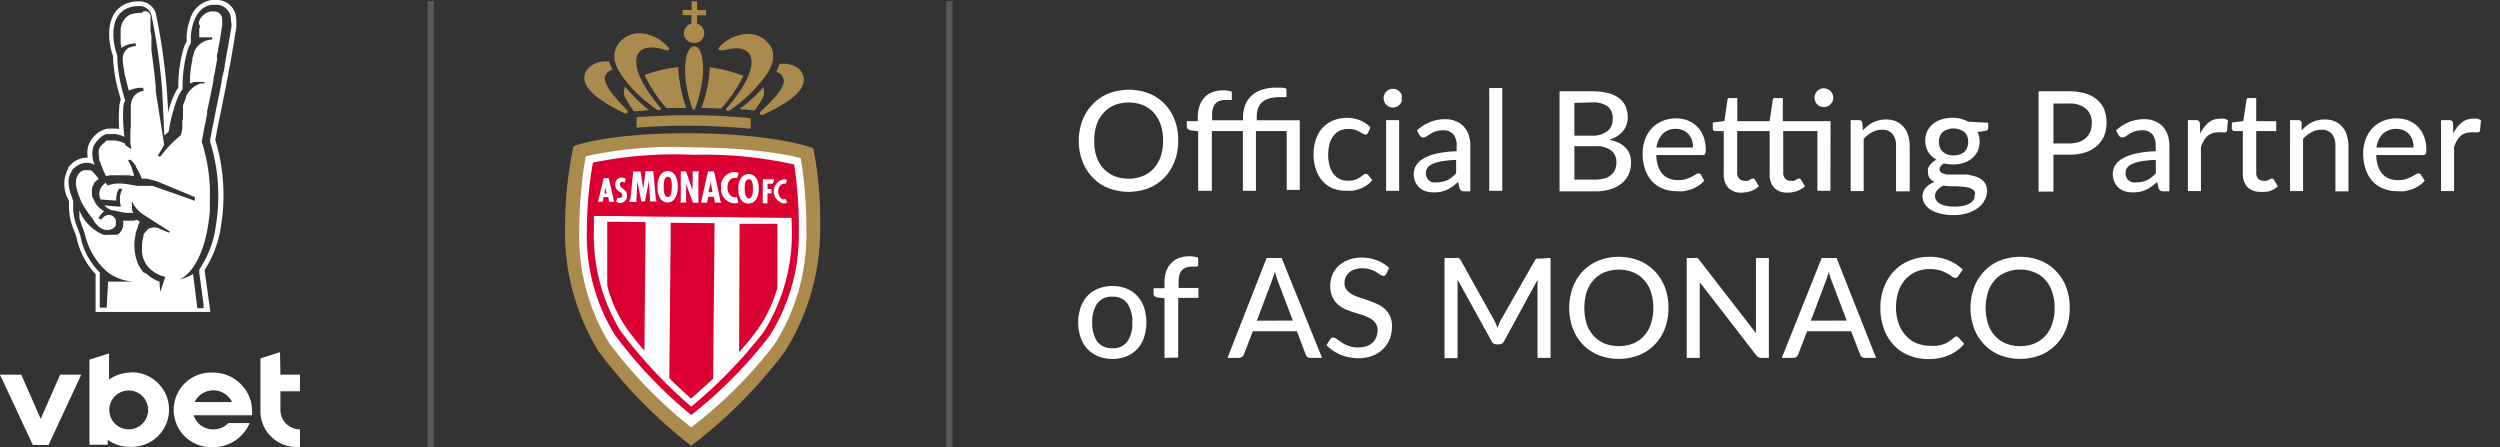 <svg xmlns="http://www.w3.org/2000/svg" viewBox="0 0 191.69 34.29"><rect x="0" y="0" width="191.69" height="34.29" fill="#333333" stroke="none"/><defs><style>.cls-1{fill:none;}.cls-2{opacity:0.2;}.cls-3{fill:#f0f1f1;}.cls-4{fill:#aa8a4d;}.cls-5{fill:#fff;}.cls-6{fill:#db0032;}</style></defs><g id="Layer_2" data-name="Layer 2"><g id="Layer_1-2" data-name="Layer 1"><rect class="cls-1" y="0.08" width="191.69" height="34.21"/><g class="cls-2"><rect class="cls-3" x="72.55" y="0.09" width="0.48" height="34.2"/></g><g class="cls-2"><rect class="cls-3" x="32.78" y="0.09" width="0.48" height="34.2"/></g><path class="cls-4" d="M47.89,8.69l.11,0a.14.14,0,0,0,.1-.05.14.14,0,0,0,0-.17s-.53-.54-1-1.1-.82-1.17-.71-1.5a.8.8,0,0,1,.57-.53,3.5,3.5,0,0,1-.25-.62,3.3,3.3,0,0,0-.55,0A1.79,1.79,0,0,0,45.4,5a1.22,1.22,0,0,0-.57.73C44.49,7,46.88,8.18,47.89,8.69Z"/><path class="cls-4" d="M50.42,8.44a.24.24,0,0,0,.11,0,.17.17,0,0,0,.1,0,.13.13,0,0,0,0-.18c-.81-1-2.27-2.91-1.73-4.1.46-.82,1.72-.44,2-.36s.29.08.38,0,0-.17-.07-.19a3,3,0,0,0-2.13-1.06H49a1.94,1.94,0,0,0-1.7,1c-.64,1.15.43,2.37,1.12,3.18A11.45,11.45,0,0,0,50.42,8.44Z"/><path class="cls-4" d="M48.13,6.87l0,0a2.2,2.2,0,0,1-.2-.23.94.94,0,0,0,.11,1,5.84,5.84,0,0,0,.56.89s.42,0,1.16-.09A11.07,11.07,0,0,1,48.13,6.87Z"/><path class="cls-4" d="M51,8.18l.09.1,1.53,0A11.14,11.14,0,0,1,52,5.15a10.33,10.33,0,0,0-2.58.6A11,11,0,0,0,51,8.18Z"/><path class="cls-4" d="M53,1.82a.77.77,0,0,0-.57.71.76.76,0,0,0,.77.76A.75.75,0,0,0,54,2.55a.77.77,0,0,0-.55-.73V1.17h.69V.77h-.69V.1h-.42V.76h-.69v.4h.69Z"/><path class="cls-4" d="M62.36,11.37c-.11-.06-2.89-1.09-9.19-1.15s-9.09.92-9.2,1a29.49,29.49,0,0,0-.64,5.94,17.55,17.55,0,0,0,2.55,9.76A37.46,37.46,0,0,0,53,34.18,36.86,36.86,0,0,0,60.15,27a17.57,17.57,0,0,0,2.74-9.71A28.62,28.62,0,0,0,62.36,11.37Z"/><path class="cls-4" d="M58.29,8.58a.14.14,0,0,0,0,.17s0,.06.1.06l.1,0c1-.49,3.43-1.6,3.12-2.94a1.21,1.21,0,0,0-.55-.73,2,2,0,0,0-.73-.24,2.49,2.49,0,0,0-.55,0,3.84,3.84,0,0,1-.26.61.8.8,0,0,1,.56.54c.1.33-.17.87-.74,1.49S58.31,8.56,58.29,8.58Z"/><path class="cls-4" d="M55.52,3.85c.3-.08,1.57-.44,2,.39.52,1.2-1,3.12-1.8,4.06a.12.12,0,0,0,0,.18.13.13,0,0,0,.1,0,.24.24,0,0,0,.11,0,11.69,11.69,0,0,0,2-1.72c.7-.8,1.79-2,1.18-3.16a2,2,0,0,0-1.69-1h-.1a3.06,3.06,0,0,0-2.15,1s-.11.11-.07.18S55.36,3.89,55.52,3.85Z"/><path class="cls-4" d="M58.52,6.69l-.2.23,0,0a10.84,10.84,0,0,1-1.63,1.45c.74.05,1.17.1,1.17.1a6.83,6.83,0,0,0,.57-.87A1,1,0,0,0,58.52,6.69Z"/><path class="cls-4" d="M55.28,8.32l.1-.1A10.75,10.75,0,0,0,57,5.82a10.2,10.2,0,0,0-2.57-.65,11.1,11.1,0,0,1-.64,3.1Z"/><path class="cls-4" d="M53.24,3.55c-.39,0-.72.63-.71,1.92a9.22,9.22,0,0,0,.57,2.87c0,.06.06.08.09.08s.06,0,.1-.08a9.58,9.58,0,0,0,.62-2.86C53.94,4.19,53.62,3.55,53.24,3.55Z"/><path class="cls-4" d="M53.19,8.83c-2.47,0-4.38.15-4.38.15v.81s1.89-.18,4.38-.15,4.37.23,4.37.23V9.06S55.65,8.85,53.19,8.83Z"/><path class="cls-5" d="M61.4,12.14c-.09-.05-2.65-.79-8.24-.84a31.57,31.57,0,0,0-8.25.68,34.14,34.14,0,0,0-.49,5.55,15.77,15.77,0,0,0,2.26,8.73A34.19,34.19,0,0,0,53,32.77a34.13,34.13,0,0,0,6.4-6.39,15.7,15.7,0,0,0,2.43-8.68A33.42,33.42,0,0,0,61.4,12.14Z"/><path class="cls-6" d="M59,25.76a34,34,0,0,1-6,6.06,34,34,0,0,1-5.87-6.17A14.45,14.45,0,0,1,45,17.59a30.41,30.41,0,0,1,.46-5.12,31,31,0,0,1,7.72-.6,31.61,31.61,0,0,1,7.71.74,31.18,31.18,0,0,1,.36,5.13A14.45,14.45,0,0,1,59,25.76Z"/><path class="cls-5" d="M60.69,16.69l-15.15-.14c0,.35,0,.7,0,1a14.16,14.16,0,0,0,2,7.77A36.28,36.28,0,0,0,53,31.18a36,36,0,0,0,5.55-5.72,14.25,14.25,0,0,0,2.17-7.72C60.71,17.39,60.7,17,60.69,16.69Z"/><path class="cls-6" d="M60.69,16.69c0-1.57-.19-3.06-.27-3.66a35.7,35.7,0,0,0-7.27-.64,36.19,36.19,0,0,0-7.27.5,36.23,36.23,0,0,0-.34,3.66Z"/><path class="cls-5" d="M47.53,14.12a.17.17,0,0,1,.19-.18.39.39,0,0,1,.18.06l.08-.29a.6.6,0,0,0-.32-.1.5.5,0,0,0-.49.54.61.61,0,0,0,.34.55c.1.08.21.13.21.28a.19.19,0,0,1-.21.19.31.31,0,0,1-.17,0l-.11.29a.57.57,0,0,0,.31.1.52.52,0,0,0,.54-.57c0-.5-.55-.53-.55-.83"/><path class="cls-5" d="M48.26,15.49h.53l.08-1.6h0v0l.3,1.55h.28l.31-1.59h0l.09,1.6h.51a.51.51,0,0,1-.08-.22c0-.14-.17-1.89-.19-2.11l-.59,0-.18,1.39h0l-.2-1.36-.58,0c0,.31-.18,1.88-.19,2a.51.51,0,0,1-.08.21"/><path class="cls-5" d="M55.29,14.39a1.09,1.09,0,0,0,1,1.2.62.62,0,0,0,.32-.06l-.1-.41a.58.58,0,0,1-.18,0c-.39,0-.55-.43-.55-.77s.18-.72.57-.71l.17,0,.12-.37a.67.67,0,0,0-.25-.08h-.11a1.08,1.08,0,0,0-1,1.15"/><polygon class="cls-5" points="59.25 14.09 59.37 13.75 58.49 13.74 58.48 15.59 58.84 15.59 58.85 14.83 59.16 14.83 59.16 14.49 58.85 14.48 58.85 14.09 59.25 14.09"/><path class="cls-5" d="M60.16,15.3c-.31,0-.48-.31-.49-.61s.17-.61.46-.61l.13,0,.08-.28a.57.57,0,0,0-.24-.05.94.94,0,0,0,0,1.85.44.44,0,0,0,.25-.07l-.1-.28a.24.24,0,0,1-.14,0"/><path class="cls-5" d="M52.12,15.53h.49V14.35l0-.23h0l.53,1.43h.41l0-2.16a.5.5,0,0,1,.07-.25h-.51v1.12a1.47,1.47,0,0,0,0,.36h0l-.51-1.48H52.2l0,2.19a.35.35,0,0,1-.06.22"/><path class="cls-5" d="M51.2,15.11c-.3,0-.31-.6-.31-.78s0-.79.32-.78.31.57.3.78,0,.78-.31.78m0-2c-.39,0-.78.32-.79,1.2s.38,1.22.77,1.22.78-.32.79-1.2-.38-1.22-.77-1.22"/><path class="cls-5" d="M54.47,14.1l.05-.3h0l0,.3.11.63h-.31Zm-.26,1.45.09-.46h.44l.08.45h.49a.62.62,0,0,1-.1-.22c0-.12-.4-1.9-.46-2.18h-.46l-.54,2.39Z"/><path class="cls-5" d="M57.41,15.21c-.29,0-.31-.56-.31-.74s0-.73.32-.73.31.54.31.74,0,.73-.32.73m0-1.87c-.4,0-.79.3-.8,1.13s.38,1.14.78,1.14.78-.3.79-1.13-.38-1.14-.77-1.14"/><path class="cls-5" d="M46.34,14.83l.08-.48,0-.22h0l0,.22.09.48Zm.33-1.17h-.38l-.44,1.81h.36l.07-.36h.36l.06.36h.42a.3.3,0,0,1-.07-.14c0-.1-.38-1.68-.38-1.68"/><path class="cls-6" d="M59.61,22.05l0-4.89-2.9,0L56.67,27a20.12,20.12,0,0,0,1.47-1.8A10.5,10.5,0,0,0,59.61,22.05Z"/><path class="cls-6" d="M46.56,17l0,4.89a10.28,10.28,0,0,0,1.41,3.17,21.18,21.18,0,0,0,1.44,1.83l.09-9.86Z"/><path class="cls-6" d="M51.43,17.08,51.32,29c.66.66,1.26,1.21,1.66,1.56.42-.34,1-.89,1.7-1.53l.11-11.92Z"/><path class="cls-5" d="M90.34,10.8a4.18,4.18,0,0,1-.28,1.57,3.66,3.66,0,0,1-.77,1.24,3.54,3.54,0,0,1-1.2.81,4.31,4.31,0,0,1-3.11,0,3.35,3.35,0,0,1-1.2-.81A3.66,3.66,0,0,1,83,12.37a4.18,4.18,0,0,1-.28-1.57A4.27,4.27,0,0,1,83,9.22,3.66,3.66,0,0,1,83.78,8,3.35,3.35,0,0,1,85,7.17a4.31,4.31,0,0,1,3.11,0,3.54,3.54,0,0,1,1.2.81,3.66,3.66,0,0,1,.77,1.24A4.27,4.27,0,0,1,90.34,10.8Zm-1.16,0A3.87,3.87,0,0,0,89,9.57a2.68,2.68,0,0,0-.53-.92,2.29,2.29,0,0,0-.84-.59,2.86,2.86,0,0,0-1.09-.2,2.94,2.94,0,0,0-1.09.2,2.33,2.33,0,0,0-.83.59,2.55,2.55,0,0,0-.54.92,3.88,3.88,0,0,0-.18,1.23A3.88,3.88,0,0,0,84.07,12a2.63,2.63,0,0,0,.54.92,2.44,2.44,0,0,0,.83.58,2.94,2.94,0,0,0,1.09.2,2.86,2.86,0,0,0,1.09-.2,2.38,2.38,0,0,0,.84-.58A2.78,2.78,0,0,0,89,12,3.87,3.87,0,0,0,89.18,10.8Z"/><path class="cls-5" d="M91.87,14.63V10.06L91.31,10a.46.46,0,0,1-.2-.09A.19.19,0,0,1,91,9.72V9.29h.84V8.88A2.61,2.61,0,0,1,92,8.06a1.72,1.72,0,0,1,.39-.62,1.44,1.44,0,0,1,.6-.38,2.18,2.18,0,0,1,.79-.13,2.09,2.09,0,0,1,.67.1l0,.53a.23.23,0,0,1,0,.1l-.1,0-.15,0H94a1.51,1.51,0,0,0-.44.06.8.8,0,0,0-.55.56,1.89,1.89,0,0,0-.07.57v.37h2.37V9a2.51,2.51,0,0,1,.16-.92,1.84,1.84,0,0,1,.47-.72,2.13,2.13,0,0,1,.79-.47,3.41,3.41,0,0,1,1.11-.17l.43,0a1.27,1.27,0,0,1,.37.08l0,.54c0,.07,0,.11-.13.11h-.33a3.37,3.37,0,0,0-.84.09,1.56,1.56,0,0,0-.56.29,1.2,1.2,0,0,0-.32.49,2,2,0,0,0-.1.67v.23h3.3v5.34h-1V10.05H96.3v4.58h-1V10.05H92.92v4.58Z"/><path class="cls-5" d="M104.88,10.22l-.09.09a.18.18,0,0,1-.13,0,.27.27,0,0,1-.18-.07l-.24-.14a2.84,2.84,0,0,0-.34-.15,1.73,1.73,0,0,0-.49-.06,1.59,1.59,0,0,0-.68.13,1.37,1.37,0,0,0-.49.4,1.88,1.88,0,0,0-.3.62,3.56,3.56,0,0,0-.1.83,3.13,3.13,0,0,0,.11.85,1.79,1.79,0,0,0,.3.62,1.48,1.48,0,0,0,.48.39,1.61,1.61,0,0,0,.63.13,1.49,1.49,0,0,0,.56-.09,1.52,1.52,0,0,0,.36-.17l.24-.18a.3.3,0,0,1,.2-.09.25.25,0,0,1,.2.1l.3.39a2.13,2.13,0,0,1-.42.38,2.42,2.42,0,0,1-.5.27,4.26,4.26,0,0,1-.54.15,3.77,3.77,0,0,1-.58,0,2.47,2.47,0,0,1-1-.18,2.18,2.18,0,0,1-.76-.55,2.46,2.46,0,0,1-.51-.88,3.32,3.32,0,0,1-.19-1.18,3.59,3.59,0,0,1,.17-1.11,2.56,2.56,0,0,1,.49-.89,2.4,2.4,0,0,1,.81-.58,2.73,2.73,0,0,1,1.1-.21,2.56,2.56,0,0,1,1,.19,2.44,2.44,0,0,1,.79.53Z"/><path class="cls-5" d="M107.47,7.53a.62.62,0,0,1,0,.27.79.79,0,0,1-.16.23.73.73,0,0,1-.23.16.66.66,0,0,1-.28.05.59.59,0,0,1-.27-.05.73.73,0,0,1-.23-.16.51.51,0,0,1-.15-.23.63.63,0,0,1-.06-.27.67.67,0,0,1,.06-.28.57.57,0,0,1,.15-.23.73.73,0,0,1,.23-.16.76.76,0,0,1,.27-.05.87.87,0,0,1,.28.05.73.73,0,0,1,.23.16.94.94,0,0,1,.16.23A.66.66,0,0,1,107.47,7.53Zm-.19,1.68v5.42h-1V9.21Z"/><path class="cls-5" d="M108.65,10a3.18,3.18,0,0,1,1-.64,3,3,0,0,1,1.17-.22,1.94,1.94,0,0,1,.82.16,1.75,1.75,0,0,1,.61.42,2,2,0,0,1,.37.65,2.75,2.75,0,0,1,.12.84v3.46h-.46a.51.51,0,0,1-.24-.05.48.48,0,0,1-.13-.19l-.11-.48a4.1,4.1,0,0,1-.41.34,2.58,2.58,0,0,1-.42.25,2,2,0,0,1-.47.16,2.48,2.48,0,0,1-.56.05,2,2,0,0,1-.6-.08,1.37,1.37,0,0,1-.49-.27,1.29,1.29,0,0,1-.33-.46,1.54,1.54,0,0,1-.12-.63,1.17,1.17,0,0,1,.18-.62,1.52,1.52,0,0,1,.56-.53,3.48,3.48,0,0,1,1-.38,8,8,0,0,1,1.55-.18v-.39a1.35,1.35,0,0,0-.26-.92,1,1,0,0,0-.77-.3,1.86,1.86,0,0,0-.57.08,2.14,2.14,0,0,0-.4.19l-.3.19a.43.43,0,0,1-.25.09.29.29,0,0,1-.19-.06.53.53,0,0,1-.12-.14Zm3,2.26a9.52,9.52,0,0,0-1.08.1,2.82,2.82,0,0,0-.72.21.92.92,0,0,0-.4.3.64.64,0,0,0-.12.38.73.73,0,0,0,.07.35.55.55,0,0,0,.18.24.7.7,0,0,0,.27.14,1.15,1.15,0,0,0,.33,0,1.52,1.52,0,0,0,.44-.05,1.55,1.55,0,0,0,.38-.13,1.79,1.79,0,0,0,.34-.22,2.74,2.74,0,0,0,.31-.29Z"/><path class="cls-5" d="M115.19,6.75v7.88h-1V6.75Z"/><path class="cls-5" d="M122.08,7a5,5,0,0,1,1.24.14,2.35,2.35,0,0,1,.84.4,1.64,1.64,0,0,1,.49.63,2.08,2.08,0,0,1,.16.85,1.6,1.6,0,0,1-.09.53,1.41,1.41,0,0,1-.26.48,2.14,2.14,0,0,1-.44.4,3.07,3.07,0,0,1-.63.29c1.11.22,1.67.8,1.67,1.74a2.19,2.19,0,0,1-.18.9,2,2,0,0,1-.53.7,2.59,2.59,0,0,1-.86.45,3.67,3.67,0,0,1-1.15.16h-2.76V7Zm-1.36.89v2.51H122a1.87,1.87,0,0,0,1.24-.34,1.09,1.09,0,0,0,.41-.91,1.13,1.13,0,0,0-.39-1,2,2,0,0,0-1.21-.3Zm1.6,5.88a2.6,2.6,0,0,0,.74-.1,1.42,1.42,0,0,0,.5-.28,1.1,1.1,0,0,0,.29-.42,1.51,1.51,0,0,0,.09-.53,1.1,1.1,0,0,0-.4-.9,1.87,1.87,0,0,0-1.22-.33h-1.6v2.56Z"/><path class="cls-5" d="M130.67,13.86a2,2,0,0,1-.44.38,2.65,2.65,0,0,1-.53.27,5.66,5.66,0,0,1-.59.15,4,4,0,0,1-.59,0,2.71,2.71,0,0,1-1-.19,2.23,2.23,0,0,1-.83-.55,2.56,2.56,0,0,1-.54-.91,3.68,3.68,0,0,1-.2-1.25,3,3,0,0,1,.18-1.05,2.48,2.48,0,0,1,.5-.85,2.37,2.37,0,0,1,.81-.57,2.57,2.57,0,0,1,1.06-.21,2.47,2.47,0,0,1,.92.16,2.12,2.12,0,0,1,1.2,1.24,2.78,2.78,0,0,1,.17,1,.66.66,0,0,1-.05.33.22.22,0,0,1-.2.08H127a2.7,2.7,0,0,0,.14.85,1.6,1.6,0,0,0,.34.6,1.2,1.2,0,0,0,.51.35,1.78,1.78,0,0,0,.67.12,1.82,1.82,0,0,0,.6-.08,3.12,3.12,0,0,0,.44-.17l.31-.18a.42.42,0,0,1,.22-.08.26.26,0,0,1,.2.1Zm-.86-2.55a1.79,1.79,0,0,0-.08-.57,1.43,1.43,0,0,0-.26-.45,1.15,1.15,0,0,0-.42-.3,1.4,1.4,0,0,0-.56-.11,1.41,1.41,0,0,0-1,.38,1.9,1.9,0,0,0-.48,1.05Z"/><path class="cls-5" d="M140.35,14.63h-1V10.05h-2.62v3.17a.62.62,0,0,0,.16.48.51.51,0,0,0,.4.16.62.62,0,0,0,.25,0,.75.75,0,0,0,.18-.08l.13-.08a.12.12,0,0,1,.09,0l.08,0,.07.08.31.5a1.88,1.88,0,0,1-.61.37,2.34,2.34,0,0,1-.74.12,1.36,1.36,0,0,1-1-.36,1.46,1.46,0,0,1-.36-1.06V10.05H133.2v3.17a.66.66,0,0,0,.16.48.54.54,0,0,0,.41.16.61.61,0,0,0,.24,0,.75.75,0,0,0,.18-.08l.13-.08a.16.16,0,0,1,.1,0l.08,0,.06.08.31.5a1.78,1.78,0,0,1-.61.37,2.24,2.24,0,0,1-.73.12,1.36,1.36,0,0,1-1-.36,1.46,1.46,0,0,1-.36-1.06V10.05h-.63a.2.2,0,0,1-.15-.06.21.21,0,0,1-.06-.17V9.4l.89-.12.23-1.62a.25.25,0,0,1,.08-.14.25.25,0,0,1,.16,0h.52V9.29h2.48l.24-1.63a.25.25,0,0,1,.08-.14.25.25,0,0,1,.16,0h.53V9.29h3.66Zm.22-7.13a.66.66,0,0,1-.06.27.63.63,0,0,1-.16.23.73.73,0,0,1-.23.16.87.87,0,0,1-.28.05.76.76,0,0,1-.27-.05.73.73,0,0,1-.23-.16.51.51,0,0,1-.15-.23.66.66,0,0,1-.06-.27.72.72,0,0,1,.06-.29.65.65,0,0,1,.15-.23.7.7,0,0,1,.23-.15.6.6,0,0,1,.27-.06.67.67,0,0,1,.28.06.7.7,0,0,1,.23.15.87.87,0,0,1,.16.23A.72.72,0,0,1,140.57,7.5Z"/><path class="cls-5" d="M142.84,10a2.31,2.31,0,0,1,.36-.34,2.07,2.07,0,0,1,.41-.27,2.38,2.38,0,0,1,.47-.17,2.2,2.2,0,0,1,.53-.06,1.87,1.87,0,0,1,.78.15,1.51,1.51,0,0,1,.57.42,1.69,1.69,0,0,1,.35.65,2.75,2.75,0,0,1,.12.84v3.45h-1.05V11.18a1.39,1.39,0,0,0-.27-.91,1,1,0,0,0-.81-.32,1.49,1.49,0,0,0-.75.19,2.22,2.22,0,0,0-.65.51v4h-1V9.21h.62a.24.24,0,0,1,.27.2Z"/><path class="cls-5" d="M152.45,9.41V9.8q0,.19-.24.24l-.58.08a2.06,2.06,0,0,1,.12.35,1.84,1.84,0,0,1-.11,1.11,1.82,1.82,0,0,1-.43.56,1.93,1.93,0,0,1-.65.35,2.66,2.66,0,0,1-.82.12,3,3,0,0,1-.69-.08.86.86,0,0,0-.24.21.37.37,0,0,0-.09.23.3.3,0,0,0,.16.28,1.24,1.24,0,0,0,.41.13l.58,0,.67,0c.23,0,.45,0,.67.09a1.73,1.73,0,0,1,.58.2,1.12,1.12,0,0,1,.41.37,1.06,1.06,0,0,1,.16.62,1.41,1.41,0,0,1-.18.68,1.74,1.74,0,0,1-.5.59,2.79,2.79,0,0,1-.81.41,3.5,3.5,0,0,1-1.07.15,4,4,0,0,1-1.05-.12,2.35,2.35,0,0,1-.75-.31,1.47,1.47,0,0,1-.44-.46,1.08,1.08,0,0,1-.15-.54,1,1,0,0,1,.25-.67,1.51,1.51,0,0,1,.68-.43,1.13,1.13,0,0,1-.38-.29.83.83,0,0,1-.13-.49.77.77,0,0,1,0-.25,1.2,1.2,0,0,1,.13-.25,1.19,1.19,0,0,1,.22-.23,1.61,1.61,0,0,1,.3-.21,1.71,1.71,0,0,1-.63-.59,1.78,1.78,0,0,1-.08-1.59,1.78,1.78,0,0,1,.43-.55,2.08,2.08,0,0,1,.66-.35,2.79,2.79,0,0,1,.84-.13,2.34,2.34,0,0,1,1.21.3Zm-1,5.5a.45.45,0,0,0-.11-.31.9.9,0,0,0-.29-.18,2.31,2.31,0,0,0-.43-.09l-.52-.05-.55,0a4.51,4.51,0,0,1-.54-.05,1.49,1.49,0,0,0-.46.34.65.65,0,0,0-.18.46.59.59,0,0,0,.09.32.75.75,0,0,0,.27.26,1.71,1.71,0,0,0,.47.17,3.2,3.2,0,0,0,.67.06,3.33,3.33,0,0,0,.67-.06,1.8,1.8,0,0,0,.5-.19.9.9,0,0,0,.3-.28A.72.72,0,0,0,151.4,14.91Zm-1.66-3a1.43,1.43,0,0,0,.48-.07,1,1,0,0,0,.36-.21.93.93,0,0,0,.21-.33,1.16,1.16,0,0,0,.07-.42,1,1,0,0,0-.28-.75,1.4,1.4,0,0,0-1.68,0,1,1,0,0,0-.28.75,1.16,1.16,0,0,0,.07.42,1,1,0,0,0,.21.32,1,1,0,0,0,.35.21A1.23,1.23,0,0,0,149.74,11.92Z"/><path class="cls-5" d="M158.64,7a4.46,4.46,0,0,1,1.28.17,2.59,2.59,0,0,1,.9.49,2,2,0,0,1,.53.75,2.64,2.64,0,0,1,.17,1,2.72,2.72,0,0,1-.18,1,2.22,2.22,0,0,1-.55.77,2.51,2.51,0,0,1-.91.51,3.91,3.91,0,0,1-1.24.17h-1.19v2.83h-1.14V7Zm0,4a2.53,2.53,0,0,0,.76-.11,1.56,1.56,0,0,0,.55-.32,1.51,1.51,0,0,0,.33-.49,1.81,1.81,0,0,0,.11-.63,1.4,1.4,0,0,0-.43-1.1,1.88,1.88,0,0,0-1.32-.41h-1.19v3.06Z"/><path class="cls-5" d="M162.25,10a3.18,3.18,0,0,1,1-.64,3,3,0,0,1,1.17-.22,1.94,1.94,0,0,1,.82.16,1.75,1.75,0,0,1,.61.42,2,2,0,0,1,.37.65,2.75,2.75,0,0,1,.12.84v3.46h-.46a.51.51,0,0,1-.24-.05.48.48,0,0,1-.13-.19l-.11-.48a4.1,4.1,0,0,1-.41.34,2.58,2.58,0,0,1-.42.25,2,2,0,0,1-.47.16,2.48,2.48,0,0,1-.56.05,2,2,0,0,1-.6-.08,1.37,1.37,0,0,1-.49-.27,1.29,1.29,0,0,1-.33-.46,1.54,1.54,0,0,1-.12-.63,1.17,1.17,0,0,1,.18-.62,1.52,1.52,0,0,1,.56-.53,3.48,3.48,0,0,1,1-.38,8,8,0,0,1,1.55-.18v-.39a1.35,1.35,0,0,0-.26-.92,1,1,0,0,0-.77-.3,1.82,1.82,0,0,0-.57.08,2.14,2.14,0,0,0-.4.19l-.3.19a.43.43,0,0,1-.25.09.29.29,0,0,1-.19-.06.53.53,0,0,1-.12-.14Zm3.05,2.26a9.52,9.52,0,0,0-1.08.1,2.82,2.82,0,0,0-.72.21.92.92,0,0,0-.4.3.64.64,0,0,0-.12.38.73.73,0,0,0,.07.35.55.55,0,0,0,.18.24.7.7,0,0,0,.27.14,1.15,1.15,0,0,0,.33,0,1.52,1.52,0,0,0,.44-.05,1.55,1.55,0,0,0,.38-.13,1.79,1.79,0,0,0,.34-.22,2.74,2.74,0,0,0,.31-.29Z"/><path class="cls-5" d="M168.7,10.25a2.57,2.57,0,0,1,.63-.84,1.38,1.38,0,0,1,.89-.31,1.66,1.66,0,0,1,.33,0,1,1,0,0,1,.28.12l-.07.79a.17.17,0,0,1-.18.14l-.22,0a1.66,1.66,0,0,0-.32,0,1.15,1.15,0,0,0-.44.08,1,1,0,0,0-.35.21,1.41,1.41,0,0,0-.27.35,3.3,3.3,0,0,0-.22.46v3.4h-1V9.21h.6a.33.33,0,0,1,.23.06.41.41,0,0,1,.09.21Z"/><path class="cls-5" d="M173.33,14.71a1.36,1.36,0,0,1-1-.36,1.46,1.46,0,0,1-.36-1.06V10.05h-.63a.2.2,0,0,1-.15-.06.21.21,0,0,1-.06-.17V9.4l.88-.12.24-1.62a.25.25,0,0,1,.08-.14.25.25,0,0,1,.16,0H173V9.29h1.53v.76H173v3.17a.66.66,0,0,0,.15.48.54.54,0,0,0,.41.16.61.61,0,0,0,.24,0,.75.75,0,0,0,.18-.08l.13-.08a.16.16,0,0,1,.1,0l.08,0,.06.08.31.5a1.78,1.78,0,0,1-.61.37A2.24,2.24,0,0,1,173.33,14.71Z"/><path class="cls-5" d="M176.48,10a2.31,2.31,0,0,1,.36-.34,2.07,2.07,0,0,1,.41-.27,2.38,2.38,0,0,1,.47-.17,2.2,2.2,0,0,1,.53-.06,1.87,1.87,0,0,1,.78.15,1.51,1.51,0,0,1,.57.42,1.69,1.69,0,0,1,.35.65,2.75,2.75,0,0,1,.12.84v3.45h-1V11.18a1.39,1.39,0,0,0-.27-.91,1,1,0,0,0-.81-.32,1.49,1.49,0,0,0-.75.19,2.22,2.22,0,0,0-.65.51v4h-1V9.21h.62a.24.24,0,0,1,.27.2Z"/><path class="cls-5" d="M185.92,13.86a2,2,0,0,1-.44.38,2.65,2.65,0,0,1-.53.27,5.66,5.66,0,0,1-.59.15,4,4,0,0,1-.59,0,2.71,2.71,0,0,1-1-.19,2.23,2.23,0,0,1-.83-.55,2.56,2.56,0,0,1-.54-.91,3.68,3.68,0,0,1-.2-1.25,3,3,0,0,1,.18-1.05,2.48,2.48,0,0,1,.5-.85,2.37,2.37,0,0,1,.81-.57,2.57,2.57,0,0,1,1.06-.21,2.47,2.47,0,0,1,.92.16,2,2,0,0,1,.72.48,2.1,2.1,0,0,1,.48.76,2.78,2.78,0,0,1,.17,1,.66.66,0,0,1-.05.33.22.22,0,0,1-.2.08H182.2a2.7,2.7,0,0,0,.14.85,1.6,1.6,0,0,0,.34.6,1.2,1.2,0,0,0,.51.35,1.78,1.78,0,0,0,.67.12,1.82,1.82,0,0,0,.6-.08,3.12,3.12,0,0,0,.44-.17l.31-.18a.42.42,0,0,1,.22-.08.26.26,0,0,1,.2.1Zm-.86-2.55a1.79,1.79,0,0,0-.08-.57,1.43,1.43,0,0,0-.26-.45,1.15,1.15,0,0,0-.42-.3,1.57,1.57,0,0,0-1.6.27,1.9,1.9,0,0,0-.48,1.05Z"/><path class="cls-5" d="M188.11,10.25a2.32,2.32,0,0,1,.63-.84,1.35,1.35,0,0,1,.88-.31,1.86,1.86,0,0,1,.34,0,1.11,1.11,0,0,1,.27.12l-.07.79a.16.16,0,0,1-.17.14l-.23,0a1.58,1.58,0,0,0-.32,0,1.19,1.19,0,0,0-.44.08,1.05,1.05,0,0,0-.35.21,1.41,1.41,0,0,0-.27.35,3.31,3.31,0,0,0-.21.46v3.4h-1V9.21h.6a.32.32,0,0,1,.23.06.34.34,0,0,1,.09.21Z"/><path class="cls-5" d="M85.3,21.93a2.92,2.92,0,0,1,1.08.2,2.22,2.22,0,0,1,.82.56,2.48,2.48,0,0,1,.52.88,3.8,3.8,0,0,1,0,2.31,2.48,2.48,0,0,1-.52.88,2.35,2.35,0,0,1-.82.56,2.92,2.92,0,0,1-1.08.2,2.86,2.86,0,0,1-1.09-.2,2.39,2.39,0,0,1-.83-.56,2.48,2.48,0,0,1-.52-.88,3.61,3.61,0,0,1,0-2.31,2.48,2.48,0,0,1,.52-.88,2.26,2.26,0,0,1,.83-.56A2.86,2.86,0,0,1,85.3,21.93Zm0,4.77a1.32,1.32,0,0,0,1.14-.51,2.41,2.41,0,0,0,.38-1.46,2.39,2.39,0,0,0-.38-1.46,1.3,1.3,0,0,0-1.14-.52,1.36,1.36,0,0,0-1.17.52,2.46,2.46,0,0,0-.38,1.46,2.48,2.48,0,0,0,.38,1.46A1.38,1.38,0,0,0,85.3,26.7Z"/><path class="cls-5" d="M89.29,27.44V22.87l-.56-.07a.53.53,0,0,1-.2-.09.22.22,0,0,1-.08-.18V22.1h.84v-.49a2.41,2.41,0,0,1,.14-.83,1.66,1.66,0,0,1,.38-.61,1.56,1.56,0,0,1,.6-.39,2.36,2.36,0,0,1,.78-.13,2.11,2.11,0,0,1,.68.11l0,.52a.18.18,0,0,1,0,.11.31.31,0,0,1-.1.05l-.15,0h-.19a1.51,1.51,0,0,0-.44.06.78.78,0,0,0-.33.19.91.91,0,0,0-.22.37,1.82,1.82,0,0,0-.07.56v.46h1.52v.76H90.34v4.58Z"/><path class="cls-5" d="M101.37,27.44h-.87a.41.41,0,0,1-.25-.07.48.48,0,0,1-.14-.2l-.67-1.77H96.06l-.68,1.77a.49.49,0,0,1-.14.19.41.41,0,0,1-.25.08h-.87l3-7.66h1.15Zm-2.24-2.86-1.14-3c-.08-.2-.16-.46-.25-.77,0,.16-.08.3-.12.43s-.08.25-.12.35l-1.13,3Z"/><path class="cls-5" d="M106.29,21a.4.4,0,0,1-.11.14.24.24,0,0,1-.15,0,.42.42,0,0,1-.22-.09l-.3-.2a2.63,2.63,0,0,0-.44-.19,1.89,1.89,0,0,0-.62-.09,1.78,1.78,0,0,0-.59.09,1.22,1.22,0,0,0-.42.24,1.06,1.06,0,0,0-.35.8.76.76,0,0,0,.16.51,1.29,1.29,0,0,0,.41.35,3.07,3.07,0,0,0,.58.25l.67.22c.23.08.45.17.67.27a2.3,2.3,0,0,1,.58.37,1.83,1.83,0,0,1,.42.56,1.9,1.9,0,0,1,.15.8,2.47,2.47,0,0,1-.17.95,2.16,2.16,0,0,1-.51.78,2.4,2.4,0,0,1-.81.52,3.13,3.13,0,0,1-1.1.19,3.36,3.36,0,0,1-.71-.08,3,3,0,0,1-.66-.2,4,4,0,0,1-.58-.31,2.78,2.78,0,0,1-.48-.42L102,26a.38.38,0,0,1,.11-.11.24.24,0,0,1,.15,0,.43.43,0,0,1,.26.12l.36.25a2.3,2.3,0,0,0,.52.26,2,2,0,0,0,.74.12,2.08,2.08,0,0,0,.63-.09,1.17,1.17,0,0,0,.46-.27,1,1,0,0,0,.29-.42,1.33,1.33,0,0,0,.11-.54.92.92,0,0,0-.16-.55,1.31,1.31,0,0,0-.41-.36,3.07,3.07,0,0,0-.58-.25l-.67-.21a5.4,5.4,0,0,1-.67-.25,2.24,2.24,0,0,1-.58-.38,1.65,1.65,0,0,1-.41-.58,2.17,2.17,0,0,1-.15-.86,2.07,2.07,0,0,1,.62-1.48,2.51,2.51,0,0,1,.76-.47,2.73,2.73,0,0,1,1-.18,3.27,3.27,0,0,1,1.19.21,2.54,2.54,0,0,1,.94.59Z"/><path class="cls-5" d="M118.89,19.78v7.66h-1V22a2.44,2.44,0,0,1,0-.26c0-.09,0-.18,0-.28l-2.55,4.68a.43.43,0,0,1-.42.26h-.16a.41.41,0,0,1-.4-.26l-2.6-4.7c0,.2,0,.39,0,.56v5.46h-1V19.78h.85a.75.75,0,0,1,.23,0,.38.38,0,0,1,.16.17l2.56,4.59c.05.09.09.19.14.29l.12.31a4.66,4.66,0,0,1,.26-.61L117.67,20a.29.29,0,0,1,.15-.17.72.72,0,0,1,.23,0Z"/><path class="cls-5" d="M127.93,23.61a4.48,4.48,0,0,1-.27,1.58,3.8,3.8,0,0,1-.78,1.23,3.54,3.54,0,0,1-1.2.81,4.31,4.31,0,0,1-3.11,0,3.54,3.54,0,0,1-1.2-.81,3.61,3.61,0,0,1-.77-1.23,4.6,4.6,0,0,1,0-3.16,3.66,3.66,0,0,1,.77-1.24,3.54,3.54,0,0,1,1.2-.81,4.31,4.31,0,0,1,3.11,0,3.54,3.54,0,0,1,1.2.81,3.84,3.84,0,0,1,.78,1.24A4.48,4.48,0,0,1,127.93,23.61Zm-1.16,0a3.87,3.87,0,0,0-.19-1.23,2.53,2.53,0,0,0-.53-.92,2.19,2.19,0,0,0-.83-.58,3,3,0,0,0-2.19,0,2.19,2.19,0,0,0-.83.58,2.7,2.7,0,0,0-.54.92,4.29,4.29,0,0,0,0,2.46,2.7,2.7,0,0,0,.54.92,2.44,2.44,0,0,0,.83.58,3.1,3.1,0,0,0,2.19,0,2.44,2.44,0,0,0,.83-.58,2.53,2.53,0,0,0,.53-.92A3.87,3.87,0,0,0,126.77,23.61Z"/><path class="cls-5" d="M135.63,19.78v7.66h-.57a.45.45,0,0,1-.22-.05.6.6,0,0,1-.18-.15l-4.33-5.6a2.64,2.64,0,0,0,0,.28v5.52h-1V19.78h.58a.67.67,0,0,1,.23,0,.4.4,0,0,1,.16.16l4.34,5.6c0-.1,0-.2,0-.3a2.62,2.62,0,0,1,0-.27V19.78Z"/><path class="cls-5" d="M143.85,27.44H143a.36.36,0,0,1-.24-.07.41.41,0,0,1-.14-.2l-.68-1.77h-3.38l-.68,1.77a.41.41,0,0,1-.14.19.36.36,0,0,1-.24.08h-.88l3.06-7.66h1.14Zm-2.25-2.86-1.14-3a6.57,6.57,0,0,1-.24-.77c0,.16-.08.3-.12.43s-.08.25-.12.35l-1.13,3Z"/><path class="cls-5" d="M150,25.8a.2.2,0,0,1,.16.07l.45.49a3.13,3.13,0,0,1-1.14.86,4,4,0,0,1-1.63.31,3.82,3.82,0,0,1-1.5-.29,3.2,3.2,0,0,1-1.16-.81,3.65,3.65,0,0,1-.74-1.24,4.72,4.72,0,0,1-.26-1.58,4.28,4.28,0,0,1,.28-1.59,3.66,3.66,0,0,1,.77-1.24,3.42,3.42,0,0,1,1.19-.8,4,4,0,0,1,1.52-.29,3.73,3.73,0,0,1,1.46.27,3.41,3.41,0,0,1,1.1.71l-.37.53a.43.43,0,0,1-.1.09.2.2,0,0,1-.14,0,.47.47,0,0,1-.24-.1,2.53,2.53,0,0,0-.36-.23,3.5,3.5,0,0,0-.54-.23,3.11,3.11,0,0,0-.82-.1,2.68,2.68,0,0,0-1,.2,2.4,2.4,0,0,0-.82.58,2.7,2.7,0,0,0-.54.92,4,4,0,0,0-.19,1.24,3.66,3.66,0,0,0,.2,1.24,2.72,2.72,0,0,0,.55.92,2.2,2.2,0,0,0,.81.58,2.69,2.69,0,0,0,1,.2,3.49,3.49,0,0,0,.59,0,3.19,3.19,0,0,0,.49-.12,1.65,1.65,0,0,0,.42-.21,2.55,2.55,0,0,0,.39-.3l.09-.06A.16.16,0,0,1,150,25.8Z"/><path class="cls-5" d="M158.7,23.61a4.48,4.48,0,0,1-.27,1.58,3.49,3.49,0,0,1-.78,1.23,3.35,3.35,0,0,1-1.2.81,4.29,4.29,0,0,1-3.1,0,3.35,3.35,0,0,1-1.2-.81,3.64,3.64,0,0,1-.78-1.23,4.6,4.6,0,0,1,0-3.16,3.68,3.68,0,0,1,.78-1.24,3.35,3.35,0,0,1,1.2-.81,4.29,4.29,0,0,1,3.1,0,3.35,3.35,0,0,1,1.2.81,3.53,3.53,0,0,1,.78,1.24A4.48,4.48,0,0,1,158.7,23.61Zm-1.16,0a3.61,3.61,0,0,0-.19-1.23,2.53,2.53,0,0,0-.53-.92,2.12,2.12,0,0,0-.83-.58,2.75,2.75,0,0,0-1.09-.21,2.72,2.72,0,0,0-1.09.21,2.15,2.15,0,0,0-.84.58,2.53,2.53,0,0,0-.53.92,4.08,4.08,0,0,0,0,2.46,2.53,2.53,0,0,0,.53.92,2.38,2.38,0,0,0,.84.58,2.9,2.9,0,0,0,1.09.2,2.94,2.94,0,0,0,1.09-.2,2.35,2.35,0,0,0,.83-.58,2.53,2.53,0,0,0,.53-.92A3.61,3.61,0,0,0,157.54,23.61Z"/><polygon class="cls-5" points="3.12 32.12 1.63 28.73 0 28.73 2.52 34.12 3.72 34.12 6.23 28.73 4.61 28.73 3.12 32.12"/><path class="cls-5" d="M16.36,28.57A2.86,2.86,0,0,0,16,34.28h.34a3,3,0,0,0,2.8-1.84H17.52a1.59,1.59,0,0,1-1.16.48,1.54,1.54,0,0,1-1.51-1.08h4.47a1.41,1.41,0,0,0,0-.41,3.07,3.07,0,0,0-.07-.6A3,3,0,0,0,16.36,28.57Zm-1.44,2.26a1.6,1.6,0,0,1,2.14-.74,1.66,1.66,0,0,1,.74.74Z"/><path class="cls-5" d="M10,28.57a2.91,2.91,0,0,0-1.64.53v-2l-1.5.47V34.1h1.4v-.38a2.8,2.8,0,0,0,1.67.54,2.86,2.86,0,0,0,.34-5.71H9.93Zm-.13,4.35a1.49,1.49,0,1,1,1.49-1.49h0a1.49,1.49,0,0,1-1.49,1.49h0Z"/><path class="cls-5" d="M21.47,27l-1.5.48v3.94a2.75,2.75,0,0,0,2.67,2.85H23V32.92a1.49,1.49,0,0,1-1.5-1.48h0V30H23V28.73H21.5Z"/><path class="cls-5" d="M18.11,1.41A1.49,1.49,0,0,0,16.51,0h0a1.57,1.57,0,0,0-.29,0,2.05,2.05,0,0,0-1.65,1.49,4.52,4.52,0,0,0-.26,1.3V3.2a2.12,2.12,0,0,0-.25.58,10.64,10.64,0,0,0-.39,2.63v.3a4.2,4.2,0,0,0-.4.76,6.49,6.49,0,0,0-.37,1.15L12.8,7a45.76,45.76,0,0,0-.86-6A1.31,1.31,0,0,0,10.6.11a2.39,2.39,0,0,0-1,.2C8.13,1,8.26,2.93,8.57,4l.11.36a1.51,1.51,0,0,0,0,.3,11.72,11.72,0,0,0,.48,2.6l.1.38a2,2,0,0,0-.12.64,11.2,11.2,0,0,0,0,1.63L9,9.86H8.91l-.23,0H8.36l-.12,0h0L8,9.92a2,2,0,0,0-.33.17H7.64a2.28,2.28,0,0,0-.84,1,2,2,0,0,0-.07,1H6.65a1.71,1.71,0,0,0-.84.23,1.9,1.9,0,0,0-.58.54l0,.07a2.45,2.45,0,0,0,0,2.35v0l.06.15,0,.56a4.69,4.69,0,0,0,.41,1.73c.06.17.14.37.16.46a5.86,5.86,0,0,0,1.47,2.84l0,2.9h8.8l-.43-3.11,0-.12a8.46,8.46,0,0,0,1.25-3.39,14.62,14.62,0,0,0-.44-6.57c.1-.62.28-1.48.47-2.4v0c.1-.48.2-1,.29-1.44l.12-.62.12-.6c0-.2.07-.4.11-.6.06-.35.13-.72.2-1.15s.12-.71.17-1V2.87l.13-.78a2.4,2.4,0,0,0,0-.24,2.62,2.62,0,0,0,0-.28C18.12,1.52,18.11,1.46,18.11,1.41ZM12.19,22.5h0ZM17.75,1.82q0,.09,0,.21l-.14.84c-.06.32-.11.67-.18,1s-.13.75-.2,1.15c0,.19-.07.39-.11.59S17,6,17,6.24l-.12.62c-.09.47-.2,1-.3,1.47-.19,1-.38,1.87-.48,2.5a14.06,14.06,0,0,1,.45,6.48,7.75,7.75,0,0,1-1.27,3.36l0,.26.33,2.42,0,.28h-.48L14.8,21h0a3.31,3.31,0,0,1-1,.42l-.12,0,.1,0c1.15-.52,2-2.42,2.25-4.68a5.32,5.32,0,0,0,.06-.56,2,2,0,0,0,0-.25l0-.58h0a13,13,0,0,0-.62-4.47c.09-.53.24-1.31.41-2.14l0-.14c0-.19.08-.38.11-.57l.09-.43c.06-.28.11-.56.17-.83l.12-.61V6.1c0-.18.07-.37.1-.55s.07-.4.11-.59,0-.2.05-.3,0-.19,0-.28,0-.21.05-.31l.05-.25c0-.17.05-.33.08-.49s.07-.39.1-.57.09-.58.13-.82v0s0-.08,0-.13V1.68a.34.34,0,0,0,0-.1V1.49a.61.61,0,0,0-.54-.61h0l-.18,0h-.18a1.18,1.18,0,0,0-.89.8,1.12,1.12,0,0,0,0,.13L15.33,2c0,.06,0,.12-.05.18a2,2,0,0,0,0,.24.22.22,0,0,0,0,.08.52.52,0,0,0,0,.11s0,.09,0,.13v.07h0v.05h0l.08,0,.1,0,.18,0h.63v.17h0A1.53,1.53,0,0,0,14.88,4c0,.12-.08.27-.12.44s0,.09,0,.13a9.08,9.08,0,0,0-.19,1.27q0,.27,0,.57a1.26,1.26,0,0,1,.34-.13h0l.15,0,.2,0h0l.25,0h.16V6.4h0l-.11,0a.64.64,0,0,0-.17,0,1.4,1.4,0,0,0-.41.19,1.64,1.64,0,0,0-.33.26h0a1.85,1.85,0,0,0-.4.56.54.54,0,0,1,0,.11l0,0-.06.15a2.77,2.77,0,0,0-.1.26l-.06.16,0,.1,0,.08s0,.1,0,.15l0,.08,0,.17a1.36,1.36,0,0,1,0,.17V9c0,.08,0,.17-.05.26l0,.14a1.77,1.77,0,0,0,0,.2l0,.12q0,.3-.12.66c-.15.11-.29.24-.44.37h0l-.21.2h0c-.3.3-.55.6-.72.8l-.19.25-.05,0-.16-.05.21-.34.29-.51L11.94,7s0-.07,0-.12V6.8a1,1,0,0,0,0-.17c-.05-.58-.18-1.68-.33-2.77l0-.19,0-.15,0-.2,0-.15,0-.19V3l0-.2c0-.15-.05-.29-.07-.42l0-.18a1.55,1.55,0,0,1,0-.21l0-.09,0-.1,0-.15a1.13,1.13,0,0,1,0-.15l0-.14,0-.07,0-.07A.39.39,0,0,0,10.85,1a.69.69,0,0,0-.25,0,1.4,1.4,0,0,0-.41.06L10,1.1a1.4,1.4,0,0,0-.75,1.29c0,.08,0,.15,0,.22l0,.43a1.11,1.11,0,0,1,0,.17v0c0,.11,0,.2.05.28l0,.12a.64.64,0,0,0,0,.07v0h0l.19-.12h0a2,2,0,0,1,.92-.23h0v.21a.92.92,0,0,0-.44.1l-.07,0-.13.09a1,1,0,0,0-.29.4,1.05,1.05,0,0,0-.07.4,5.14,5.14,0,0,0,.12.94c0,.19.08.4.13.64l.06.23q.06.27.15.6a3.35,3.35,0,0,1,.81-.21l.29,0,.05.24h0l-.09,0h0a1.32,1.32,0,0,0-.58.32h0l0,0,0,0v0a1.3,1.3,0,0,0-.32.81h0a.53.53,0,0,0,0,.13v.69s0,.07,0,.11v.11s0,.08,0,.11a.37.37,0,0,0,0,.11v.11a.37.37,0,0,1,0,.11s0,.06,0,.1S10,10,10,10s0,.06,0,.09,0,.07,0,.1a.34.34,0,0,1,0,.1s0,.06,0,.09v.27l0,.09v.09s0,.07,0,.11V11a3.73,3.73,0,0,0,.08.41l-.05,0-.09-.06-.23-.15h0l-.08-.05h0l0,0L9.57,11l-.13-.06,0,0-.27-.11H9.08l-.24-.06H8.42a.38.38,0,0,0-.1,0l-.08,0-.08,0L8,10.94a.69.69,0,0,0-.13.11,1.1,1.1,0,0,0-.27.36,1.18,1.18,0,0,0,0,.6s0,.08,0,.13,0,.17.07.26,0,.09.05.14l.11.3q.09.23.21.48l.08.17.09,0,.24-.05h.06l.09,0,.21,0h0a3,3,0,0,1,.31,0h.43l.32,0h0l.4.07a3.3,3.3,0,0,0-.43-1.18.16.16,0,0,1,0-.07h0l.19,0,.1.1c.06.06.11.13.16.19a.76.76,0,0,1,.08.11l.06.08,0,.07a4.57,4.57,0,0,1,.44.89l.35,0a6.14,6.14,0,0,1,.68.17l.3.1,2.74,1.14,0,.15v.13l-1.88-.66-1-.35h0l-.37-.13-.2,0h0l-.19,0h-.14l-.12,0H11l-.16,0-.17,0-.17,0-.67-.12-.51-.06H9a2.25,2.25,0,0,0-.74.16L8.08,14,8,14.11a.92.92,0,0,0-.38.8,1.12,1.12,0,0,0,.1.39l1.19.08a.34.34,0,0,0,0-.1s0-.07,0-.11A2.36,2.36,0,0,1,9,14.73a1.86,1.86,0,0,1,.1-.2l0-.06h.28a2,2,0,0,0-.18.62,1.7,1.7,0,0,0,0,.22,1.92,1.92,0,0,0,.07.53H9.07L8,15.75l.09.09a1.81,1.81,0,0,0,.48.29l.15,0c.32.08.67.15.91.19h.52l.09,0a.18.18,0,0,1-.05-.07,1,1,0,0,1-.07-.15.83.83,0,0,1,0-.15c0-.05,0-.1,0-.15v-.07a1.52,1.52,0,0,1,0-.31,2.19,2.19,0,0,0,.29.5h0a2.56,2.56,0,0,0,.62.56l2,1.27-.08.09-.36-.15-.41-.18a.92.92,0,0,0-.36-.07.9.9,0,0,0-.54.18h0l0,.05,0,0,0,0A.86.86,0,0,0,11,18h0s0,0,0,.06,0,0,0,.05v0h0a3.43,3.43,0,0,0-.11.64.86.86,0,0,1,0,.16.86.86,0,0,0,0,.16,1.73,1.73,0,0,0,0,.32,2.3,2.3,0,0,0,.24.74l.08.14a2.23,2.23,0,0,0,.19.24,2.42,2.42,0,0,0,1.07.66l.2.06-.37,1.13,0,.05a0,0,0,0,1,0,0h0l-.06-.5,0-.31a2.81,2.81,0,0,1-1-.61h0L11,20.88a2.62,2.62,0,0,1-.54-1,2.07,2.07,0,0,1-.1-.43A3.6,3.6,0,0,1,10.4,18l0-.13.09-.26.09-.22a1,1,0,0,0,0-.1l.09-.17,0,0a.31.31,0,0,1,.05-.1h0l-.2-.17-.26.07H9.89l-.18,0-.2,0H9.45a1.28,1.28,0,0,1,0,.19v.09a1,1,0,0,1-.43.79l0,0L8.84,18A1.05,1.05,0,0,1,8.6,18a.75.75,0,0,1-.21,0h0A1.8,1.8,0,0,1,7.93,18a3.38,3.38,0,0,1-1.84-1.86h0a1.2,1.2,0,0,0,0,.31l0,.15,0,.13c.07.25.17.53.26.77a4.67,4.67,0,0,1,.19.57A5.4,5.4,0,0,0,8,20.64a4,4,0,0,0,.32.28,3.67,3.67,0,0,0,1.91.67H8.29l-.11,2H7.65l0-2.7a5.34,5.34,0,0,1-1.48-2.77c0-.1-.1-.29-.17-.5a4.44,4.44,0,0,1-.39-1.58l0-.63a1.42,1.42,0,0,1-.07-.22l0,0c-.23-.6-.48-1.46-.06-2l0-.07A1.52,1.52,0,0,1,6,12.66a1.4,1.4,0,0,1,.67-.18,1.21,1.21,0,0,1,.59.16,2.09,2.09,0,0,1-.1-1.41,2.14,2.14,0,0,1,.72-.82h0a1.26,1.26,0,0,1,.26-.13l.17,0h0l.08,0h.26a.75.75,0,0,1,.2,0h.06l.34.09h0l.29.12a12.18,12.18,0,0,1-.09-2.15,1.52,1.52,0,0,1,.14-.63l-.13-.49A11.67,11.67,0,0,1,9,4.63c0-.11,0-.21,0-.32l-.13-.44c-.27-.93-.4-2.66.87-3.23A2.08,2.08,0,0,1,10.6.47a.94.94,0,0,1,1,.64A45.88,45.88,0,0,1,12.44,7l.16,3.39.34-.3a11.79,11.79,0,0,1,.64-2.49A3.57,3.57,0,0,1,14,6.83V6.42a10.61,10.61,0,0,1,.37-2.54,2.12,2.12,0,0,1,.26-.57l0-.49c0-.09.1-2.25,1.6-2.45h.24a1.13,1.13,0,0,1,1.24,1.08.61.61,0,0,1,0,.14A2,2,0,0,1,17.75,1.82Z"/><path class="cls-5" d="M7.06,13.13a.41.41,0,0,0-.13-.08l-.1,0-.12,0H6.43l-.21.09,0,0a1.35,1.35,0,0,0-.27.3l0,.05a.7.7,0,0,0-.12.36,1.56,1.56,0,0,0,0,.37,4.61,4.61,0,0,0,.25.86,4.37,4.37,0,0,0,.56,1.07l.16.23a.91.91,0,0,1,.11.16l.1.12.21.28,0,.05,0,0,.1.13.06.06a1.22,1.22,0,0,0,.7.45h.16a.73.73,0,0,0,.55-.22h0l.09-.12,0-.08a.19.19,0,0,0,0-.07.55.55,0,0,0-.47-.66H8.26a.8.8,0,0,0-.25.11l0,0a1.56,1.56,0,0,0-.26.25l0,0-.12-.06-.08-.05a1.75,1.75,0,0,1,.11-.18l.14-.18h0l.18-.19a1.64,1.64,0,0,1-.8-.9A1.35,1.35,0,0,1,7.05,15a.66.66,0,0,1,0-.14s0-.1,0-.16,0-.07,0-.11l0-.12a.61.61,0,0,1,.05-.12.19.19,0,0,1,0-.07l.08-.13a.21.21,0,0,1,0-.06,1.46,1.46,0,0,1,.16-.19,1.37,1.37,0,0,1,.23-.17l0,0A3.45,3.45,0,0,0,7.06,13.13Z"/></g></g></svg>